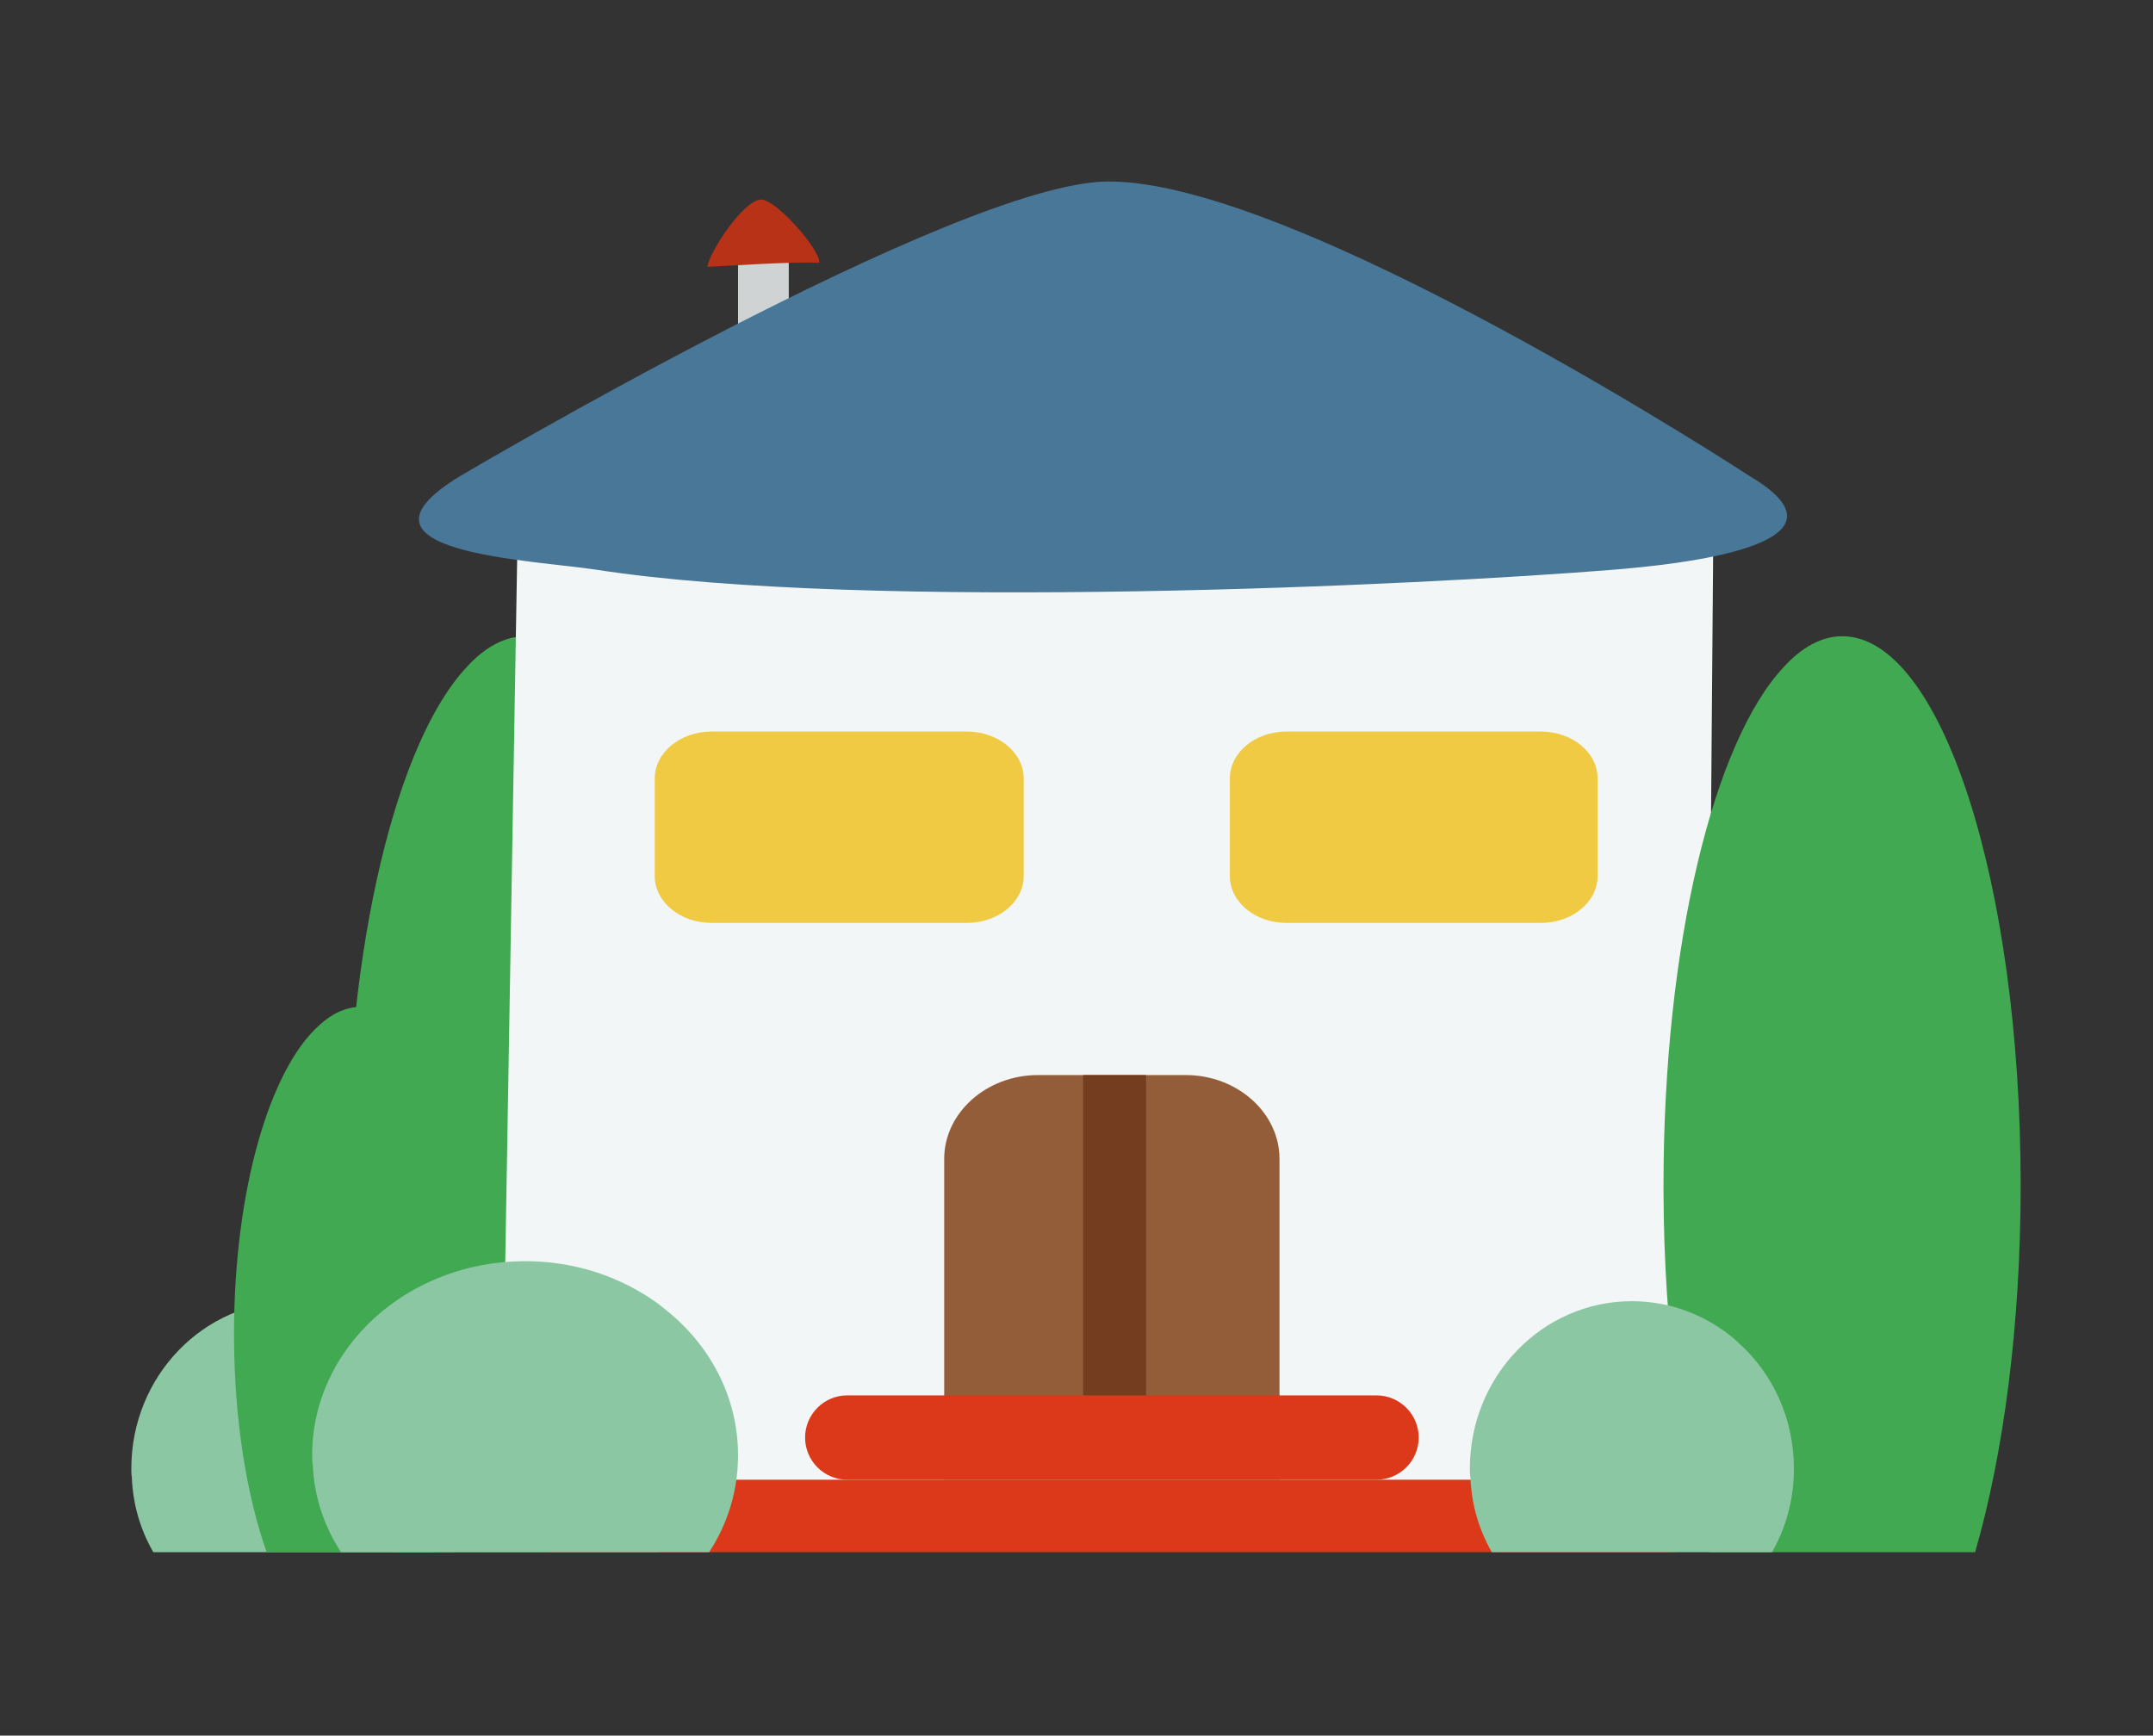 <?xml version="1.0" encoding="UTF-8" standalone="no"?>
<svg xmlns="http://www.w3.org/2000/svg" xmlns:xlink="http://www.w3.org/1999/xlink" xmlns:serif="http://www.serif.com/" width="100%" height="100%" viewBox="0 0 1063 857" version="1.1" xml:space="preserve" style="fill-rule:evenodd;clip-rule:evenodd;stroke-linejoin:round;stroke-miterlimit:2;">
  <rect x="0" y="0" width="1063" height="857" fill="#333333" stroke="none"/>
  <rect id="Artboard1" x="0" y="0" width="1062.5" height="856.053" style="fill:none;"></rect>
  <g>
    <path d="M347.425,585.191c0,69.623 -8.57,133.261 -22.501,181.249l-131.11,0c-13.931,-47.138 -22.502,-109.475 -22.742,-177.846l-0,-3.403c-0,-118.687 24.877,-219.415 59.576,-256.04c8.795,-9.646 18.65,-14.99 28.729,-14.99c48.63,-0 88.048,121.255 88.048,271.03Z" style="fill:#41a952;fill-rule:nonzero;"></path>
    <path d="M845.945,259.003l-3.757,465.965c0,15.966 -20.768,28.745 -46.223,28.745l-494.008,-0c-25.439,-0 -53.972,-27.808 -53.972,-43.774l7.684,-453.441c0,-15.976 20.849,-28.794 46.288,-28.794l494.008,-0c25.455,-0 49.98,15.323 49.98,31.299Z" style="fill:#f3f6f6;fill-rule:nonzero;"></path>
    <path d="M631.729,572.271l-0,158.378l-165.552,0l-0,-158.378c-0,-22.79 20.848,-41.424 46.287,-41.424l73.01,-0c25.406,-0 46.255,18.634 46.255,41.424Z" style="fill:#945d39;fill-rule:nonzero;"></path>
    <rect x="364.39" y="128.488" width="25.048" height="50.615" style="fill:#d0d3d4;"></rect>
    <path d="M375.765,98.545c7.46,-0.107 29.553,25.077 28.72,31.235c-13.456,-0.717 -45.3,1.592 -55.165,1.948c0.34,-6.355 17.62,-33.056 26.445,-33.183Z" style="fill:#b73217;"></path>
    <path d="M546.555,89.62c92.846,-1.155 317.294,145.448 317.294,145.448c57.816,34.189 -35.811,43.693 -67.341,46.254c-94.896,7.71 -368.072,20.735 -502.031,0c-31.245,-4.836 -129.806,-8.308 -67.271,-46.254c0,-0 244.219,-144.514 319.349,-145.448Z" style="fill:#497797;fill-rule:nonzero;"></path>
    <path d="M788.788,432.575c0,12.775 -12.49,23.128 -27.985,23.128l-125.674,-0c-15.476,-0 -27.908,-10.353 -27.908,-23.128l0,-48.181c0,-12.776 12.432,-23.16 27.908,-23.16l125.674,0c15.495,0 27.985,10.384 27.985,23.16l0,48.181Z" style="fill:#efca42;fill-rule:nonzero;"></path>
    <path d="M505.423,432.575c0,12.775 -12.565,23.128 -28.047,23.128l-126.116,-0c-15.444,-0 -27.99,-10.353 -27.99,-23.128l0,-48.181c0,-12.776 12.546,-23.16 27.99,-23.16l126.116,0c15.482,0 28.047,10.384 28.047,23.16l0,48.181Z" style="fill:#efca42;fill-rule:nonzero;"></path>
    <path d="M700.453,709.833c0,11.459 -9.34,20.816 -20.8,20.816l-261.385,0c-11.459,0 -20.768,-9.357 -20.768,-20.816c0,-11.459 9.309,-20.817 20.768,-20.817l261.385,0c11.46,0 20.8,9.358 20.8,20.817Z" style="fill:#db3919;fill-rule:nonzero;"></path>
    <path d="M843.295,748.529c0,9.934 -8.008,17.911 -17.959,17.911l-552.718,0c-9.919,0 -17.976,-7.977 -17.976,-17.911c0,-9.855 8.057,-17.88 17.976,-17.88l552.718,0c9.951,0 17.959,8.025 17.959,17.88Z" style="fill:#db3919;fill-rule:nonzero;"></path>
    <rect x="534.789" y="530.847" width="31.056" height="158.17" style="fill:#743d1f;fill-rule:nonzero;"></rect>
    <path d="M224.838,725.128c-0,15.087 -3.868,29.195 -10.85,41.312l-138.284,0c-6.371,-10.994 -10.111,-23.609 -10.624,-37.075c-0.241,-1.364 -0.241,-2.873 -0.241,-4.237c-0,-45.693 35.823,-82.624 80.007,-82.624c16.837,0 32.324,5.377 45.18,14.477c2.488,1.734 4.992,3.74 7.239,5.874c16.852,14.959 27.573,37.3 27.573,62.273Z" style="fill:#8cc7a3;fill-rule:nonzero;"></path>
    <path d="M997.661,585.191c0,69.623 -8.57,133.261 -22.485,181.249l-131.142,0c-13.915,-47.138 -22.47,-109.475 -22.71,-177.846l-0,-3.403c-0,-118.687 24.86,-219.415 59.576,-256.04c8.779,-9.646 18.65,-14.99 28.713,-14.99c48.63,-0 88.048,121.255 88.048,271.03Z" style="fill:#41a952;fill-rule:nonzero;"></path>
    <path d="M240.534,658.538c0,41.456 -6.066,79.318 -15.937,107.902l-92.959,0c-9.855,-28.071 -15.938,-65.178 -16.098,-105.88l-0,-2.022c-0,-70.667 17.606,-130.612 42.226,-152.423c6.228,-5.73 13.209,-8.94 20.335,-8.94c34.475,-0 62.433,72.207 62.433,161.363Z" style="fill:#41a952;fill-rule:nonzero;"></path>
    <path d="M885.715,725.128c-0,15.087 -3.868,29.195 -10.834,41.312l-138.3,0c-6.371,-10.994 -10.111,-23.609 -10.592,-37.075c-0.273,-1.364 -0.273,-2.873 -0.273,-4.237c-0,-45.693 35.839,-82.624 80.007,-82.624c16.836,0 32.324,5.377 45.164,14.477c2.52,1.734 4.991,3.74 7.254,5.874c16.853,14.959 27.574,37.3 27.574,62.273Z" style="fill:#8cc7a3;fill-rule:nonzero;"></path>
    <path d="M364.39,718.532c-0,17.51 -5.088,33.865 -14.268,47.908l-181.731,0c-8.362,-12.743 -13.273,-27.365 -13.947,-42.997c-0.321,-1.589 -0.321,-3.322 -0.321,-4.911c0,-52.964 47.09,-95.801 105.141,-95.801c22.133,0 42.468,6.211 59.368,16.788c3.274,2.006 6.564,4.334 9.518,6.789c22.148,17.366 36.24,43.27 36.24,72.224Z" style="fill:#8cc7a3;fill-rule:nonzero;"></path>
  </g>
</svg>
